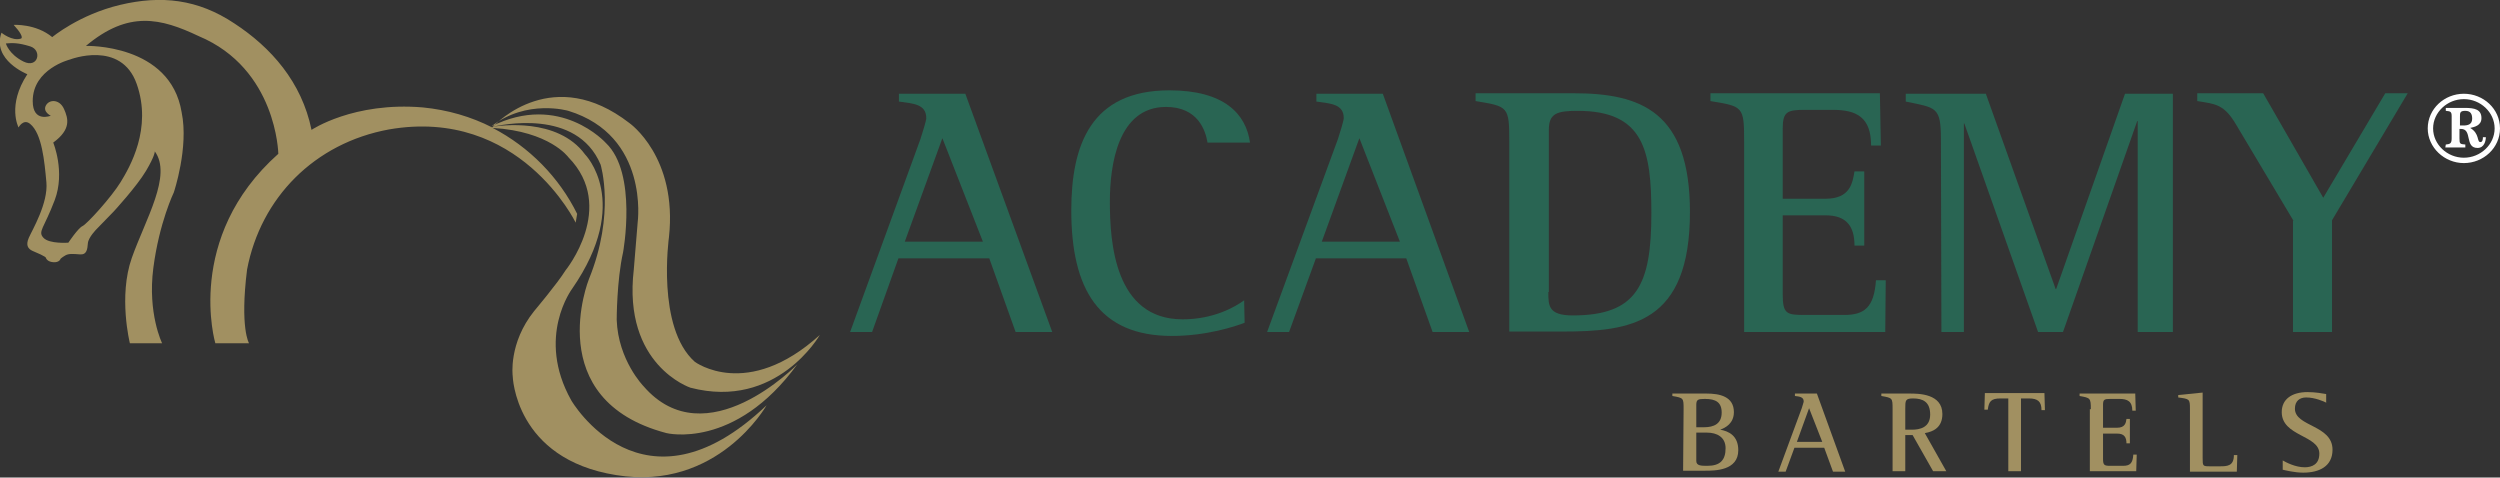 <?xml version="1.0" encoding="utf-8"?>
<!-- Generator: Adobe Illustrator 21.0.2, SVG Export Plug-In . SVG Version: 6.00 Build 0)  -->
<svg version="1.1" id="Layer_1" xmlns="http://www.w3.org/2000/svg" xmlns:xlink="http://www.w3.org/1999/xlink" x="0px" y="0px"
	 viewBox="0 0 512 97.8" style="enable-background:new 0 0 512 97.8;" xml:space="preserve">
<rect x="0" y="0" width="512" height="97.8" fill="#333333" stroke="none"/>
<style type="text/css">
	.st0{fill:#A19061;}
	.st1{fill:#296553;}
	.st2{fill:#FFFFFF;}
</style>
<g>
	<path class="st0" d="M129.8,55.2c-2.3,19.6,11.6,24.2,11.6,24.2c17.7,4.6,26.5-10.8,26.5-10.8c-14.9,13.5-25.6,5.5-25.6,5.5
		c-7.9-7-5.3-25.5-5.3-25.5c1.8-16.5-8.1-23.4-8.1-23.4c-15.5-12-27.1-0.2-28.1,0.9c-4.3-2.2-9.1-3.6-14.2-4.1
		c-14.2-1.2-22.8,4.6-22.8,4.6c-2-9.8-8.3-16.9-15.8-21.8C40.5-0.2,33-1,24.6,1S10.7,7.6,10.7,7.6C7.3,4.8,2.8,5.1,2.8,5.1
		c1.3,1.4,2,2.6,1.5,2.8c-1.8,0.6-4-1.2-4-1.2c-2,5.6,5.3,8.5,5.3,8.5c-4.2,6.4-1.8,10.9-1.8,10.9s1-1.9,2.4-0.7
		c2.4,2,2.9,7.6,3.3,11.9c0.4,4.3-2.9,9.8-3.6,11.4S5.8,51,6.7,51.4c2.9,1.2,2.7,1.4,2.7,1.4s0.2,0.8,1.5,0.9
		c1.3,0.1,1.5-0.7,1.5-0.7s0.3-0.3,1-0.7s1.6-0.3,3-0.2s1.5-1.1,1.6-2.3s1.8-2.9,1.8-2.9l3.5-3.6c0,0,4.7-5.1,6.6-8.3s1.8-4,1.8-4
		c3.6,4.9-1.9,13.9-4.7,21.8s-0.4,17.5-0.4,17.5h6.6c0,0-3-6.1-1.8-15.4s4.2-15.5,4.2-15.5s3.1-9.2,1.6-16.4
		C34.9,8.9,17.6,9.4,17.6,9.4c8.7-7.3,15.3-5.7,23.1-2C56.7,14.1,57,31.5,57,31.5C37.7,48.7,44.1,70.3,44.1,70.3H51
		c0,0-1.9-3.1-0.4-15.1c2.8-14.7,13.8-25.9,29.1-28.7c26.7-4.6,38.2,19.1,38.2,19.1l0.3-1.8c-3.7-7.5-9.8-13.7-17.3-17.6
		c11.7,0.7,15.5,6,15.5,6c10,10.2-0.6,23.2-0.6,23.2c-1.6,2.6-6.4,8.3-6.4,8.3C104.1,70.3,105,77,105,77s0.4,17,21.2,20.3
		C147,100.7,157,83,157,83c-25.4,24.2-40-1-40-1c-7.3-13,0.2-22.9,0.2-22.9c12.3-17.8,2.6-27.5,2.6-27.5c-5.6-7.6-17.5-5.9-19.1-5.6
		l0,0c1.8-0.4,17.4-3.9,22.3,7.7c0,0,3.1,10-2.4,23.5c0,0-9.9,24.7,15.9,31.5c0,0,14,3.5,26.8-14.1c0,0-18.7,19.3-31.5,4.5
		c0,0-5.2-5.3-5.5-13.6c0,0,0-8,1.3-13.8c0,0,3-16.2-3.5-22.4c0,0-9.4-10.5-23.5-3.4l0,0c7.3-5.7,15.8-3.2,15.8-3.2
		c16.6,5.1,14.2,22.8,14.2,22.8L129.8,55.2z M4.8,12.6c-3-1.5-3.6-3.7-3.6-3.7c1.3-0.1,2.4-0.2,5,0.6C8.7,10.3,7.8,14.1,4.8,12.6z
		 M28,17.2c3.2,9.1-1.4,17-3.3,20.1s-6.9,8.6-7.8,9S14,49.7,14,49.7s-3.9,0.3-5.1-1S9,46.8,11.2,41s-0.3-11.8-0.3-11.8
		c3.7-2.7,3.1-4.9,2.2-6.9c-0.9-2-3-2-3.7-0.7s1,2.1,1,2.1s-3.7,1.5-3.7-3c0-6.6,7.6-8.5,7.6-8.5S24.8,8.1,28,17.2z"/>
	<g>
		<g>
			<path class="st1" d="M188.5,28.5c0.4-1.2,1.2-3.8,1.2-4.3c0-2.9-2.7-3-5.6-3.4v-1.6h13.6L215.5,68H208l-5.4-15.1H184L178.6,68
				h-4.5L188.5,28.5z M185.3,49.5h16L193,28.3L185.3,49.5z"/>
			<path class="st1" d="M254.9,66.1c-1.8,0.7-7.7,2.7-14.9,2.7c-14.9,0-20.6-9.5-20.6-25.7c0-13.4,4-24.6,20.1-24.6
				c11.3,0,15.7,4.9,16.5,10.7h-8.7c-0.4-2.4-1.9-7.3-8.5-7.3c-9.9,0-11.5,12-11.5,19.4c0,8.1,0.9,24.1,14.9,24.1
				c6.3,0,10.7-2.5,12.6-3.9L254.9,66.1L254.9,66.1z"/>
			<path class="st1" d="M274,28.5c0.4-1.2,1.2-3.8,1.2-4.3c0-2.9-2.7-3-5.6-3.4v-1.6h13.6L300.9,68h-7.5L288,52.9h-18.5L264,68h-4.5
				L274,28.5z M270.7,49.5h16l-8.3-21.2L270.7,49.5z"/>
			<path class="st1" d="M309.1,29c0-7.2-0.2-7.2-6.9-8.3v-1.6h20.1c13.8,0,23.8,3.8,23.8,24.3c0,22.9-12.1,24.5-26.2,24.5h-10.8V29z
				 M317.1,59.8c0,2.8,0,4.8,5,4.8c13.2,0,16.1-6.3,16.1-20.9c0-12.8-1.5-21-15.1-21c-4.2,0-5.9,0.5-5.9,3.9v33.2H317.1z"/>
			<path class="st1" d="M357.2,29c0-7.2-0.2-7.2-6.9-8.3v-1.6H385l0.2,10.7h-2c0-5.8-3-7.3-7.8-7.3h-5.7c-3.6,0-4.6,0.3-4.6,3.8
				v14.4h8.8c5,0,5.5-3.2,5.9-5.6h2v15.2h-2c0-3.9-1.6-6.2-5.9-6.2h-8.8v16.2c0,4.1,0.9,4.2,4.6,4.2h8c4.1,0,6.1-1.5,6.5-7.1h2
				L386.1,68h-28.9V29z"/>
			<path class="st1" d="M397.5,28.5c0-6.7-1-6.4-7.2-7.7v-1.6h16.4l14.3,40h0.1l14.1-40h9.8V68h-7.2V24.8h-0.1L422.5,68h-5.1
				l-15.1-42.7h-0.1V68h-4.6L397.5,28.5L397.5,28.5z"/>
			<path class="st1" d="M469.7,45.2L458,25.6c-2.5-4.3-4.3-4.3-8-4.9v-1.6h13.5l12.3,21.4l12.7-21.4h4.6l-15.5,26V68h-8V45.2H469.7z
				"/>
		</g>
		<g>
			<path class="st0" d="M344.8,83.8c0-2.3,0-2.3-2.3-2.7v-0.5h7c2.7,0,5.6,0.6,5.6,3.8c0,2.3-1.7,3.2-2.8,3.6l0,0
				c1.7,0.3,3.7,1.2,3.7,4.2c0,4.2-4.8,4.2-6.8,4.2h-4.5L344.8,83.8L344.8,83.8z M347.4,87.5h1.6c2,0,3.6-0.7,3.6-3
				c0-2.1-1.2-2.8-3.4-2.8c-1.4,0-1.8,0.1-1.8,1.2L347.4,87.5L347.4,87.5z M347.4,94.4c0,1,1,1,2.3,1c2.6,0,3.7-1.2,3.7-3.6
				c0-2.3-1.8-3.2-3.8-3.2h-2.2V94.4z"/>
			<path class="st0" d="M369,83.6c0.1-0.4,0.4-1.2,0.4-1.4c0-0.9-0.9-1-1.8-1.1v-0.5h4.5l5.8,16h-2.5l-1.8-4.9h-6.1l-1.8,4.9h-1.5
				L369,83.6z M368,90.5h5.2l-2.7-6.9L368,90.5z"/>
			<path class="st0" d="M387.6,83.8c0-2.3,0-2.3-2.3-2.7v-0.5h5.8c1.8,0,6.7,0,6.7,4.2c0,2.7-1.8,3.6-3.6,3.9l4.4,7.8h-2.7l-4.2-7.4
				h-1.5v7.4h-2.6L387.6,83.8L387.6,83.8z M390.2,88h1.4c1.5,0,3.7-0.4,3.7-3.1c0-2.6-1.5-3.3-3.5-3.3c-1.6,0-1.6,0.4-1.6,2.1V88z"
				/>
			<path class="st0" d="M411.3,81.6h-1.6c-1.9,0-2.4,0.6-2.6,2.3h-0.7l0.1-3.4h12.2l0.1,3.5h-0.7c0-1.8-0.8-2.4-2.6-2.4h-1.6v14.9
				h-2.6L411.3,81.6L411.3,81.6z"/>
			<path class="st0" d="M428.2,83.8c0-2.3-0.1-2.3-2.3-2.7v-0.5h11.4l0.1,3.5h-0.7c0-1.9-1-2.4-2.6-2.4h-1.9c-1.2,0-1.5,0.1-1.5,1.2
				v4.7h2.9c1.6,0,1.8-1,1.9-1.8h0.7v5h-0.7c0-1.3-0.5-2-1.9-2h-2.9V94c0,1.3,0.3,1.4,1.5,1.4h2.6c1.4,0,2-0.5,2.1-2.3h0.7l-0.1,3.4
				H428V83.8H428.2z"/>
			<path class="st0" d="M448.5,83.7c0-2-0.1-2-2.4-2.3v-0.5l5-0.5v13.3c0,1.8,0,1.8,1.6,1.8h2c1.5,0,2.8-0.1,2.8-2.3h0.7l-0.1,3.4
				h-9.6V83.7z"/>
			<path class="st0" d="M476.5,82.5c-0.6-0.3-2.4-1.1-4.2-1.1c-1.3,0-2.3,0.7-2.3,2.3c0,3.7,7.7,3.3,7.7,8.4c0,3.4-2.7,4.7-6,4.7
				c-1.8,0-3.7-0.5-4.2-0.6v-1.9c0.7,0.4,2.6,1.4,4.5,1.4c1.5,0,3-0.6,3-2.8c0-3.8-7.7-3.5-7.7-8.5c0-2.6,2-4.1,5.3-4.1
				c1.6,0,3.2,0.3,3.8,0.4v1.8H476.5z"/>
		</g>
		<g>
			<path class="st2" d="M497.2,26.3c0-4,3.4-7.1,7.4-7.1s7.4,3.1,7.4,7.1s-3.4,7.1-7.4,7.1S497.2,30.2,497.2,26.3z M504.6,32.3
				c3.4,0,6.3-2.7,6.3-6s-2.9-6-6.3-6s-6.3,2.7-6.3,6C498.3,29.6,501.2,32.3,504.6,32.3z M500.9,29.6c0.9-0.1,1.2-0.2,1.2-1.3v-4.5
				c0-1-0.3-1-1.2-1.1v-0.6h3.9c2,0,3.4,0.3,3.4,2.1c0,1.5-1.4,1.8-2.3,2c2,1.2,1.3,2.9,2.1,2.9c0.5,0,0.5-0.8,0.5-1h0.6
				c0,0.7-0.3,2.2-1.7,2.2c-2.7,0-1-3.9-3.4-3.9h-0.3v1.9c0,1.2,0.1,1.2,1.2,1.3v0.6h-4.1L500.9,29.6L500.9,29.6z M503.8,25.7h0.7
				c0.9,0,1.8-0.2,1.8-1.4c0-0.9-0.3-1.6-1.4-1.6s-1.1,0.4-1.1,1.2V25.7z"/>
		</g>
	</g>
</g>
</svg>
